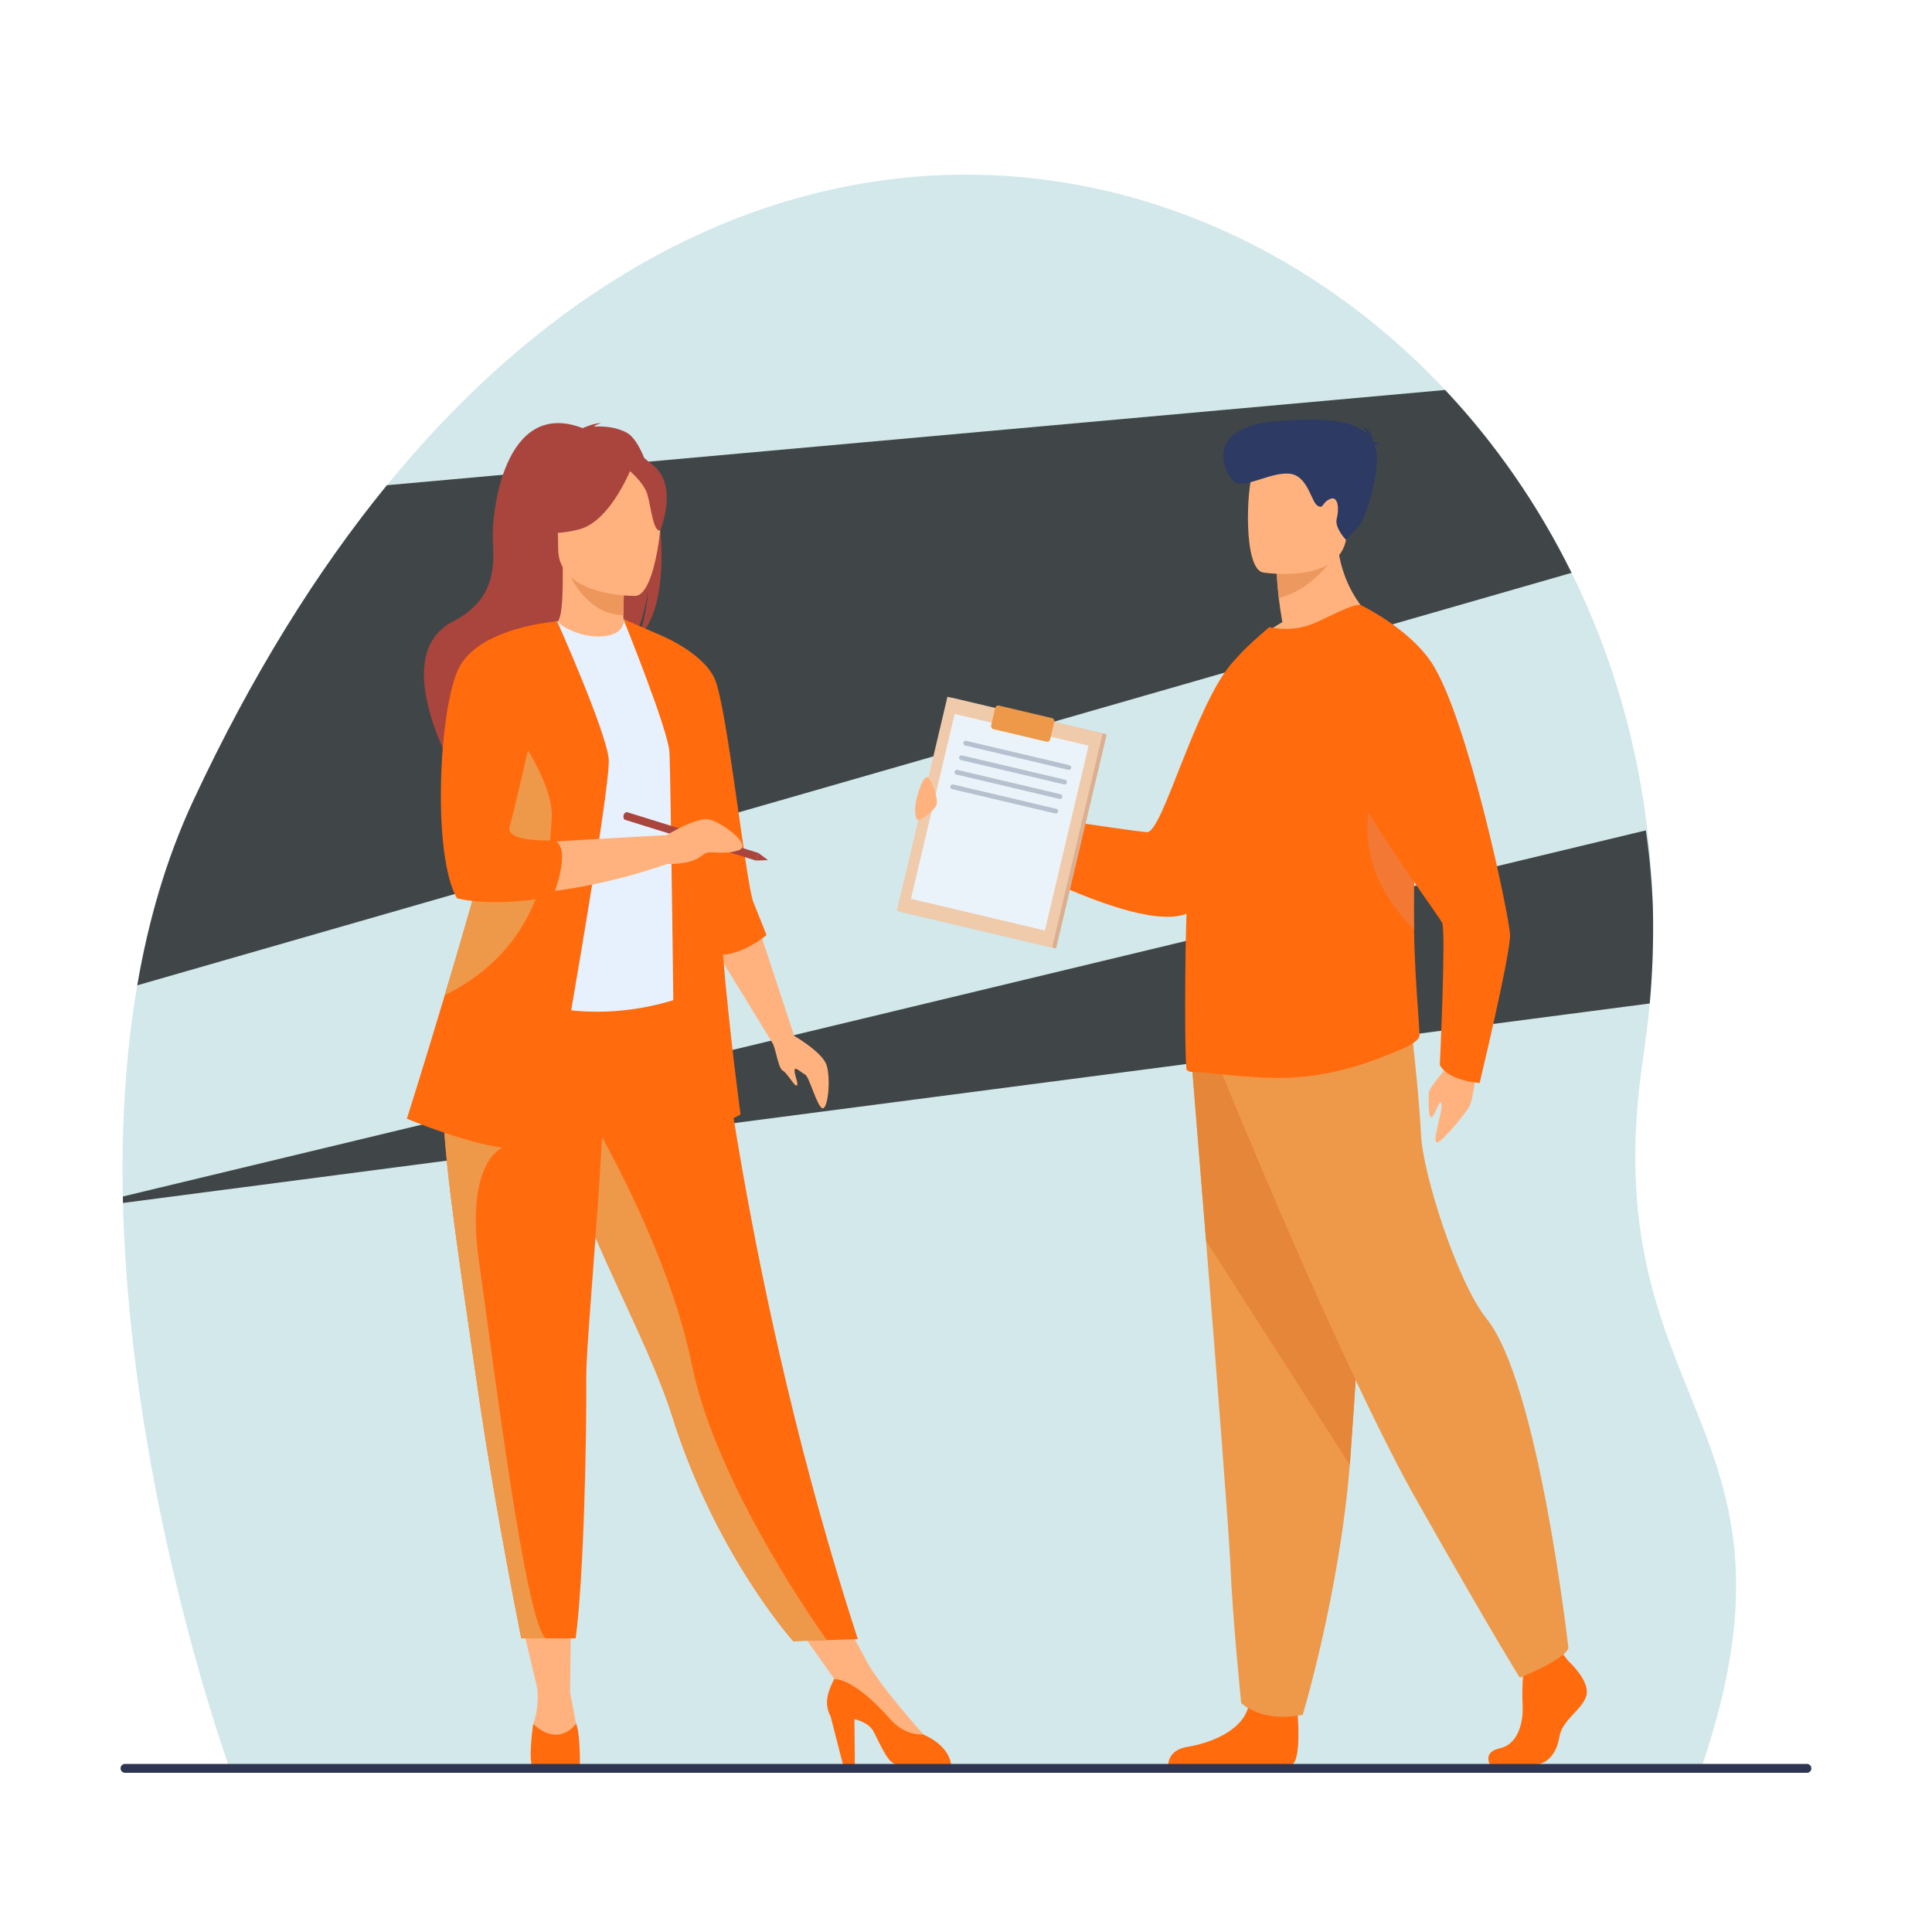 <svg xmlns="http://www.w3.org/2000/svg" xmlns:xlink="http://www.w3.org/1999/xlink" id="Layer_1" x="0px" y="0px" viewBox="0 0 2000 2000" style="enable-background:new 0 0 2000 2000;" xml:space="preserve"><style type="text/css">	.st0{fill:#FFFFFF;}	.st1{fill:#D3E8EB;}	.st2{fill:#404647;}	.st3{fill:#FFB27D;}	.st4{fill:#A9453D;}	.st5{fill:#ED975D;}	.st6{fill:#FF6B0D;}	.st7{fill:#E7F1FD;}	.st8{fill:#EE9849;}	.st9{fill:#E58638;}	.st10{fill:#ED985F;}	.st11{fill:#2C3A64;}	.st12{fill:#F27833;}	.st13{fill:#DBAF8F;}	.st14{fill:#EFCBAB;}	.st15{fill:#EBF3FA;}	.st16{fill:#B5C1CF;}	.st17{fill:#2E3552;}</style><rect class="st0" width="2000" height="2000"></rect><g>	<g>		<path class="st1" d="M237.9,1831c0,0-222.2-606.8-38-1001.8c539.7-1157.7,1627.6-573.7,1501.3,264.3   c-54.8,363.5,184.2,375.8,59.5,738.2L237.9,1831z"></path>	</g>	<path class="st2" d="M400.5,502.3c-72.1,88.3-139.8,196.5-200.6,326.9c-27.8,59.7-46.4,124.2-57.8,190.8l1484.8-427  c-34.8-70.5-79.1-134.2-130.9-189.3L400.5,502.3z"></path>	<path class="st2" d="M127.3,1245.3l1580.5-206.5c3-33.2,4-66,3.3-98.3c-1-27.3-3.5-54.3-7.3-80.9l-1576.6,379  C127.2,1240.9,127.3,1243.1,127.3,1245.3z"></path>	<g>		<path class="st3" d="M955.9,1805v-9.6c0,0-44.4-49.3-58-74.4l-37.5-69.2l-49.1,12.1l62.3,88.3L955.9,1805z"></path>		<path class="st4" d="M682,534.5c8.6-35.3-3.9-51.7-15.1-60.4c-5.3-13-11.4-22.3-17.6-25.9c-11.3-6.4-24.9-7.1-34.4-6.6   c2.4-2.5,7.3-3.4,7.3-3.4c-5.9-0.9-19,5-19,5c-81.9-31.5-94.7,89-93,117s1.5,61-41.1,83c-81.3,42.1,27,200.7,27,200.7   c-2.1-22.6,102.3-142,156.8-177.8c13.3-19.5,18-54,18.3-56.7c-2.3,27.3-7,42.7-11.1,51.3C684.9,637.8,688.5,583,682,534.5z"></path>		<path class="st3" d="M649.6,667.9c0.3,0.1-26.3,13.9-46.3,8.5c-18.8-5.1-31.1-29.5-30.8-29.6c8-1.6,10.3-12.5,10.1-59.5l3.6,0.7   l60.5,12c0,0-1.4,19-1.4,37C645.3,652,646.2,666.3,649.6,667.9z"></path>		<path class="st5" d="M646.7,599.9c0,0-1.4,19-1.4,37c-33.9-1-51.8-31.8-59.1-49L646.7,599.9z"></path>		<path class="st6" d="M888,1696.8l-32.1,1l-34.7,1.1c0,0-80.2-89.3-125.2-232.5c-1-3.3-2.2-6.7-3.3-10.1   c-24.6-71.8-75.7-161.9-102.6-243.5c-4.3-13-8.1-25.2-11.6-36.8c-1.1-3.7-2.2-7.3-3.2-10.9c-19.8-68.9-25.6-114.1-30.9-162.4   l194.2,1.6C738.7,1004.2,770,1334.1,888,1696.8z"></path>		<path class="st7" d="M711.5,892.6C711,985,725,1024.7,725,1024.7s-83.2,42.3-182,11.2c-1.2-0.4-63.6-17.1-63.6-17.1   c1.7-3.7,16.4-66,18-69.5c20.9-44.8,18.5-66.2,20.9-80c4.6-25.7,4.7-52.3,2.4-77.4c-6-66.5-24-121.6-24-121.6   c26.9-6.1,52.2-16.9,80.2-27.4c6.4,8,26.2,16.4,43.3,16c19.7-0.4,26.1-8.9,25.1-18.1c21,11.7,37.7,22.7,37.7,22.7   c17.8,31,54,61.1,56.6,108.6C740.3,783.8,711.5,890,711.5,892.6z"></path>		<path class="st3" d="M658,616.9c0,0-80.1,1.3-80.2-48.6c-0.1-49.9-10.4-83.4,40.7-86.3c51.2-3,61.1,16.1,65.2,32.7   C687.8,531.4,678.9,615.3,658,616.9z"></path>		<path class="st4" d="M655.1,480.8c0,0-21.9,58.6-55.6,67.2c-33.7,8.7-48.3-0.4-48.3-0.4s5.3-30.1,10.6-65.9   C561.8,481.7,638.5,452.9,655.1,480.8z"></path>		<path class="st4" d="M649.6,485.5c0,0,16.4,13.1,20.4,25.8c4,12.7,5.8,38.9,13.4,38c0,0,16.5-39.8-2-62.3   C661.7,463.1,649.6,485.5,649.6,485.5z"></path>		<path class="st3" d="M598,1792.9c-2.7-15-7.9-40.9-7.9-40.9l1.2-92h-55.9l20.9,88.1c0.4,4.1,1.6,20-4.3,36.8   c0,0-5.4,24.5,18.7,24.9C594.8,1810.2,600.7,1807.9,598,1792.9z"></path>		<path class="st6" d="M552,1784.8c0,0-4.5,29.3-1.8,41.5c0,0,7.1,0.5,24.6,0.5c16.6,0,25.5-0.5,25.5-0.5s0.5-31.5-3.9-42.1   C596.4,1784.2,579.3,1809.8,552,1784.8z"></path>		<polygon class="st3" points="784.1,956.7 822,1072.1 800.4,1080.8 737.8,978.8   "></polygon>		<path class="st6" d="M984.5,1826.4c0,0-48.4,0.9-56.5,0c-8.2-0.9-14.5-15.7-23.4-33.4c-3.6-7.3-11.8-11.2-20.1-13.4l0.4,46.9   h-12.3l-12.7-49.5c-7.9-14.5-1.9-27.5,3.6-38.9c6.4,0,25,4.3,57.8,41.3c10.8,12.1,22.7,16.5,34.5,16.1c0.2,0.1,0.3,0.2,0.5,0.3   C983.7,1807.9,984.5,1826.4,984.5,1826.4z"></path>		<path class="st6" d="M793.5,968c0,0-5.9-15.1-13.6-34.1c-7.8-19-27.3-204.2-40.3-231.8c-12.9-27.6-57.5-45.3-57.5-45.3l-36.8-15.9   c0,0,46.4,114.5,47.7,137.7c1.4,23.2,5.5,379,5.5,379s-2.7,16.4,28.6,9.5c31.4-6.8,39.5-13.6,39.5-13.6s-11.4-83.3-18.2-165.2   C771,986.9,793.5,968,793.5,968z"></path>		<path class="st8" d="M855.9,1697.8l-34.7,1.1c0,0-80.2-89.3-125.2-232.5c-1-3.3-2.2-6.7-3.3-10.1   c-24.6-71.8-75.7-161.9-102.6-243.5c-4.3-13-8.1-25.2-11.6-36.8c-1.1-3.7-2.2-7.3-3.2-10.9l28.6-21.7c0,0,85.9,139.1,112.5,270   C739.4,1527,831.9,1663.8,855.9,1697.8z"></path>		<path class="st6" d="M606.9,1425.5c0.5,63.6-2.7,210-11,270.5h-30.8c-17,0-25.5-0.2-25.5-0.2c-20.8-105.3-35.6-192.5-46.4-267.6   c-8.8-61.6-16.7-114.5-22.7-159.9c-6.1-45.8-10.3-84.1-11.8-116.5c-0.2-5.1-0.4-10.1-0.5-14.9s-0.1-9.5-0.1-14.1l167.8-16.4   C623.8,1218,606.6,1388.5,606.9,1425.5z"></path>		<path class="st8" d="M565.1,1696c-17,0-25.5-0.2-25.5-0.2c-20.8-105.3-35.6-192.5-46.4-267.6c-8.8-61.6-16.7-114.5-22.7-159.9   c-6.1-45.8-10.3-84.1-11.8-116.5l61.6,36.2c0,0-39.3,13.9-24.3,118.9S544.2,1681.2,565.1,1696z"></path>		<path class="st6" d="M573,1150.8c0,0-11.8,42.7-52.7,37.3c-40.9-5.5-99.1-30-99.1-30s17.5-55.2,39.2-127.8   c26.3-87.8,58.9-201.1,74.2-272.5c4.3-20,7.3-36.7,8.3-48.7l33.9-65.8c0,0,50.6,113.6,53.3,142.2C633,814,573,1150.8,573,1150.8z"></path>		<path class="st3" d="M532.2,781.1L577,643.2c-0.1,0.1-56.6,16.8-85,31.1c0,0-17.7,22.9-28.7,75.7c0,0-11.6,126.7,14.3,173.1   c0,0,81.8,16.4,212.7-28.6v-30c0,0-143.2,7.5-172.5,10.9L532.2,781.1z"></path>		<path class="st8" d="M571.2,845.3c-1.8,46.4-12.7,136.3-110,184.5c-0.3,0.1-0.5,0.3-0.8,0.4c26.3-87.8,58.9-201.1,74.2-272.5   C552.5,784.4,572.2,819.8,571.2,845.3z"></path>		<path class="st6" d="M577,643.2c0,0-83,5.8-103,50.4c-20,44.5-26.4,192.7-0.9,236.3c0,0,35,10,97-1.6c0.8-0.1,1.5-0.3,2.3-0.4   c0,0,19.8-48.4,2-57.9c0,0-52.3,2.7-46.8-14.5C533,838.1,577,643.2,577,643.2z"></path>		<g>			<path class="st4" d="M785.1,883l-2.4,7.9l-136.2-42.4c0,0-1.8-2.1-0.9-4.8c1-3,3.4-3,3.4-3L785.1,883z"></path>			<polygon class="st4" points="795,890.4 785.1,883 782.7,890.8    "></polygon>		</g>		<path class="st3" d="M816.6,1069c0,0,34.6,19.1,39.1,33.7s1.4,45-4.1,44.6c-5.5-0.5-13.7-32.7-18.2-35s-10.9-9.1-10.9-4.1   s4.5,14.1,2.3,15.5c-2.3,1.4-9.5-12.7-14.6-15.5c-5-2.7-7.1-25.2-12-31.3C793.4,1070.8,816.6,1069,816.6,1069z"></path>		<path class="st3" d="M690.3,864.4c0,0,30.9-19,43.9-16.1s46,26.9,30.1,32c-15.9,5.2-28.8-0.3-34.9,3.5   c-6.1,3.8-10.6,10.6-39.1,10.6C661.8,894.3,690.3,864.4,690.3,864.4z"></path>	</g>	<g>		<g>			<path class="st3" d="M1000.2,862.5c0,0-36.4-6.5-43.5-12c-7-5.5-2.5-8.3-0.3-17.6c4.3-18.1,1.6-8.4,8.9-9.2    c7.3-0.8,1.7-5.4,1.6-9.1c0-3.7-1.6-7.5,5-6.8s22.5,21.7,35.8,29.7C1021.1,845.4,1000.2,862.5,1000.2,862.5z"></path>			<path class="st6" d="M1342.9,650.7c0,0,38.8,163.6-106.2,290.2c-45.3,39.5-242.6-76.9-242.6-76.9s0.4-19.5,19.1-27.7    c0,0,155.5,23.6,173.9,25.2c16.4,1.4,49.5-132,89.6-176.6C1307.8,650.4,1342.9,650.7,1342.9,650.7z"></path>			<g>				<path class="st6" d="M1623.7,1719.6c0,0,22.9,20.9,18.5,35.8c-4.5,14.9-25.2,24.8-28,42.9c-2.8,18.2-14,28.1-24,28.1     c-10.1,0-48,0-48,0s-7.4-12.8,10.5-16.6c17.9-3.9,24.6-25.2,23.5-45s1.7-46.2,1.7-46.2l38-8.8L1623.7,1719.6z"></path>				<path class="st6" d="M1343.3,1774.2c0,0,4.1,47.6-5.9,52.6l-128,0.1c0,0-0.8-15.3,19.9-18.6c20.7-3.3,57-15.4,63.2-42.4     C1298.6,1738.9,1343.3,1774.2,1343.3,1774.2z"></path>				<path class="st8" d="M1233.7,1100.7c0,0,6.8,83.5,14.8,183.8c10.9,136.3,23.9,303.7,25.2,335.4c2.2,55.1,11.2,143.1,11.2,143.1     s21.2,20.9,63.7,12.1c0,0,37.9-125.7,48.7-258.8c0.2-2.2,0.3-4.4,0.5-6.6c10.1-135.4,25.7-420.6,25.7-420.6L1233.7,1100.7z"></path>				<path class="st9" d="M1233.7,1100.7c0,0,6.8,83.5,14.8,183.8l148.8,231.8c0.2-2.2,0.3-4.4,0.5-6.6     c10.1-135.4,25.7-420.6,25.7-420.6L1233.7,1100.7z"></path>				<path class="st8" d="M1264.7,1110.7c0,0,122.4,302.2,202.9,444.3c80.5,142,105.7,181.7,105.7,181.7s46.1-18.2,50.3-30.6     c0,0-30.8-274.2-84.7-341c-30.5-37.8-66.3-151.1-67.9-190.8c-1.7-39.6-10.9-118.1-10.9-118.1L1264.7,1110.7z"></path>			</g>			<path class="st3" d="M1425.8,644.9c0,0-82.8,40-130.6,25.1c0,0,11.8-14.8,32.3-25.9c-1.7-9.6-2.9-17.9-3.7-25    c-2-16.3-2-25.5-2-25.5l32-25.1l30.3-24.1C1381.8,612.2,1425.8,644.9,1425.8,644.9z"></path>			<path class="st6" d="M1228.5,1107.6c1.5,1.3,3.1,2,5,2c18-0.4,70.3,9.6,114.6,5.1c37.5-3.6,70.5-14.5,106-30    c4.8-2.2,15.6-8,15.4-13c-0.2-5.8-0.7-13.9-1.5-24.4c-1.5-20.7-3.6-50-4.2-84.8c-1.3-65.3,2.8-80.2,2.8-124.7    c0.3-61.6-8.9-175-58.4-211.3c-3.3-2.5-23.9,7.4-43,16.6c-17.5,8.5-34.9,9.4-51.4,6.2l-16.5,14.5c-20,18.3-42.1,43.4-51.8,81.4    c-8.1,32.2-12.9,90.4-15.4,150.9c-2.2,48.3-2.8,89.3-2.8,90.3C1226.3,1053.4,1227.2,1106.7,1228.5,1107.6z"></path>			<path class="st10" d="M1384.7,570.4c0,0-20.9,38.2-60.8,48.8c-2-16.3-2-25.5-2-25.5l32-25.1L1384.7,570.4z"></path>			<path class="st3" d="M1307.3,592.6c0,0,79,12.9,86.5-35.7c7.4-48.6,22.6-79.6-27.5-89.9s-62.8,6.8-69.3,22.4    C1290.4,505,1286.9,588,1307.3,592.6z"></path>			<path class="st11" d="M1422.5,461.2c0.7-0.8,2.4-1.5,6.1-1.7c0,0-2.9-1.8-6.9-1.9c-0.8-5.1-3.5-14.2-12.3-16.4c0,0,4.7,2.5,5.4,8    c-10.2-10.5-32.1-18.1-92.7-13.3c-79.8,6.3-53.5,57.4-43.2,63.5s36.3-10.6,55.6-9.1c19.3,1.5,22.9,29.4,29.4,33.2s4-2.9,12.8-6.9    s9.7,10.6,7.1,20.2c-2.6,9.5,9.6,22.1,9.6,22.1s0,0,12.3-13.2s23.8-69.2,18.3-81.1C1423.5,463.3,1423,462.3,1422.5,461.2z"></path>			<path class="st12" d="M1463.8,962.4c-0.5-25.8-0.2-54.6,1.7-85.1c0.1-2,0.2-4.1,0.3-6.2c-7.5-37.2-18.9-70.2-35.6-71.3    C1430.1,799.9,1380.3,878.2,1463.8,962.4z"></path>			<path class="st3" d="M1529.7,1097.5c0,0-4.2,40.4-8.7,48c-4.6,7.6-24,32-32.2,36.8c-8.3,4.8,5-32.2,3.4-39.4    c-1.7-7.2-6.8,13.1-10.4,13.6s-2.7-17.8-2.8-24.5c-0.1-6.7,17.7-23.1,24-37.2C1509.2,1080.7,1529.7,1097.5,1529.7,1097.5z"></path>			<path class="st6" d="M1408.1,626.1c0,0,50,23.7,74,60.1c37.2,56.5,80.3,262.3,81.1,281.3c0.8,19.1-31.5,153.6-31.5,153.6    s-32.7-2.2-41.2-18.7c0,0,6.5-138.2,2.4-147.1c-4.1-8.9-136.4-185.4-121.5-223.1C1386.3,694.5,1408.1,626.1,1408.1,626.1z"></path>		</g>		<g>							<rect x="925" y="768.8" transform="matrix(0.23 -0.973 0.973 0.23 -28.293 1667.076)" class="st13" width="227.8" height="165.2"></rect>							<rect x="920.9" y="767.9" transform="matrix(0.23 -0.973 0.973 0.23 -30.576 1662.37)" class="st14" width="227.8" height="165.2"></rect>							<rect x="936.5" y="779.3" transform="matrix(0.23 -0.973 0.973 0.23 -30.632 1662.401)" class="st15" width="196.6" height="142.5"></rect>			<g>				<g>					<path class="st16" d="M1106.4,797c-0.2,0-0.4,0-0.6-0.1l-106.7-25.2c-1.3-0.3-2.1-1.6-1.8-3c0.3-1.3,1.6-2.1,3-1.8l106.7,25.2      c1.3,0.3,2.1,1.6,1.8,3C1108.5,796.3,1107.5,797,1106.4,797z"></path>				</g>				<g>					<path class="st16" d="M1102,812.1c-0.2,0-0.4,0-0.6-0.1l-106.7-25.2c-1.3-0.3-2.1-1.6-1.8-3c0.3-1.3,1.6-2.1,3-1.8l106.7,25.2      c1.3,0.3,2.1,1.6,1.8,3C1104.1,811.3,1103.1,812.1,1102,812.1z"></path>				</g>				<g>					<path class="st16" d="M1097.3,827.1c-0.2,0-0.4,0-0.6-0.1L990,801.8c-1.3-0.3-2.1-1.6-1.8-3c0.3-1.3,1.6-2.1,3-1.8l106.7,25.2      c1.3,0.3,2.1,1.6,1.8,3C1099.5,826.4,1098.5,827.1,1097.3,827.1z"></path>				</g>				<g>					<path class="st16" d="M1092.9,842.2c-0.2,0-0.4,0-0.6-0.1l-106.7-25.2c-1.3-0.3-2.1-1.6-1.8-3c0.3-1.3,1.6-2.1,3-1.8      l106.7,25.2c1.3,0.3,2.1,1.6,1.8,3C1095.1,841.4,1094.1,842.2,1092.9,842.2z"></path>				</g>			</g>			<path class="st8" d="M1083.4,767.8l-55.1-13c-1.6-0.4-2.7-2.1-2.3-3.7l4.3-18.4c0.4-1.6,2-2.7,3.7-2.3l55.1,13    c1.6,0.4,2.7,2.1,2.3,3.7l-4.3,18.4C1086.7,767.2,1085,768.2,1083.4,767.8z"></path>		</g>		<path class="st3" d="M969.6,832.7c1.9-6.6-5.4-25.6-9-27.9c-3.6-2.3-7.8,7.8-11.3,20.3s-1.7,23.4,1.1,23.9   C953.3,849.4,967.9,838.8,969.6,832.7z"></path>	</g>	<path class="st17" d="M1870.6,1835.2H129.4c-2.6,0-4.6-2.1-4.6-4.6l0,0c0-2.6,2.1-4.6,4.6-4.6h1741.1c2.6,0,4.6,2.1,4.6,4.6l0,0  C1875.2,1833.1,1873.1,1835.2,1870.6,1835.2z"></path></g></svg>